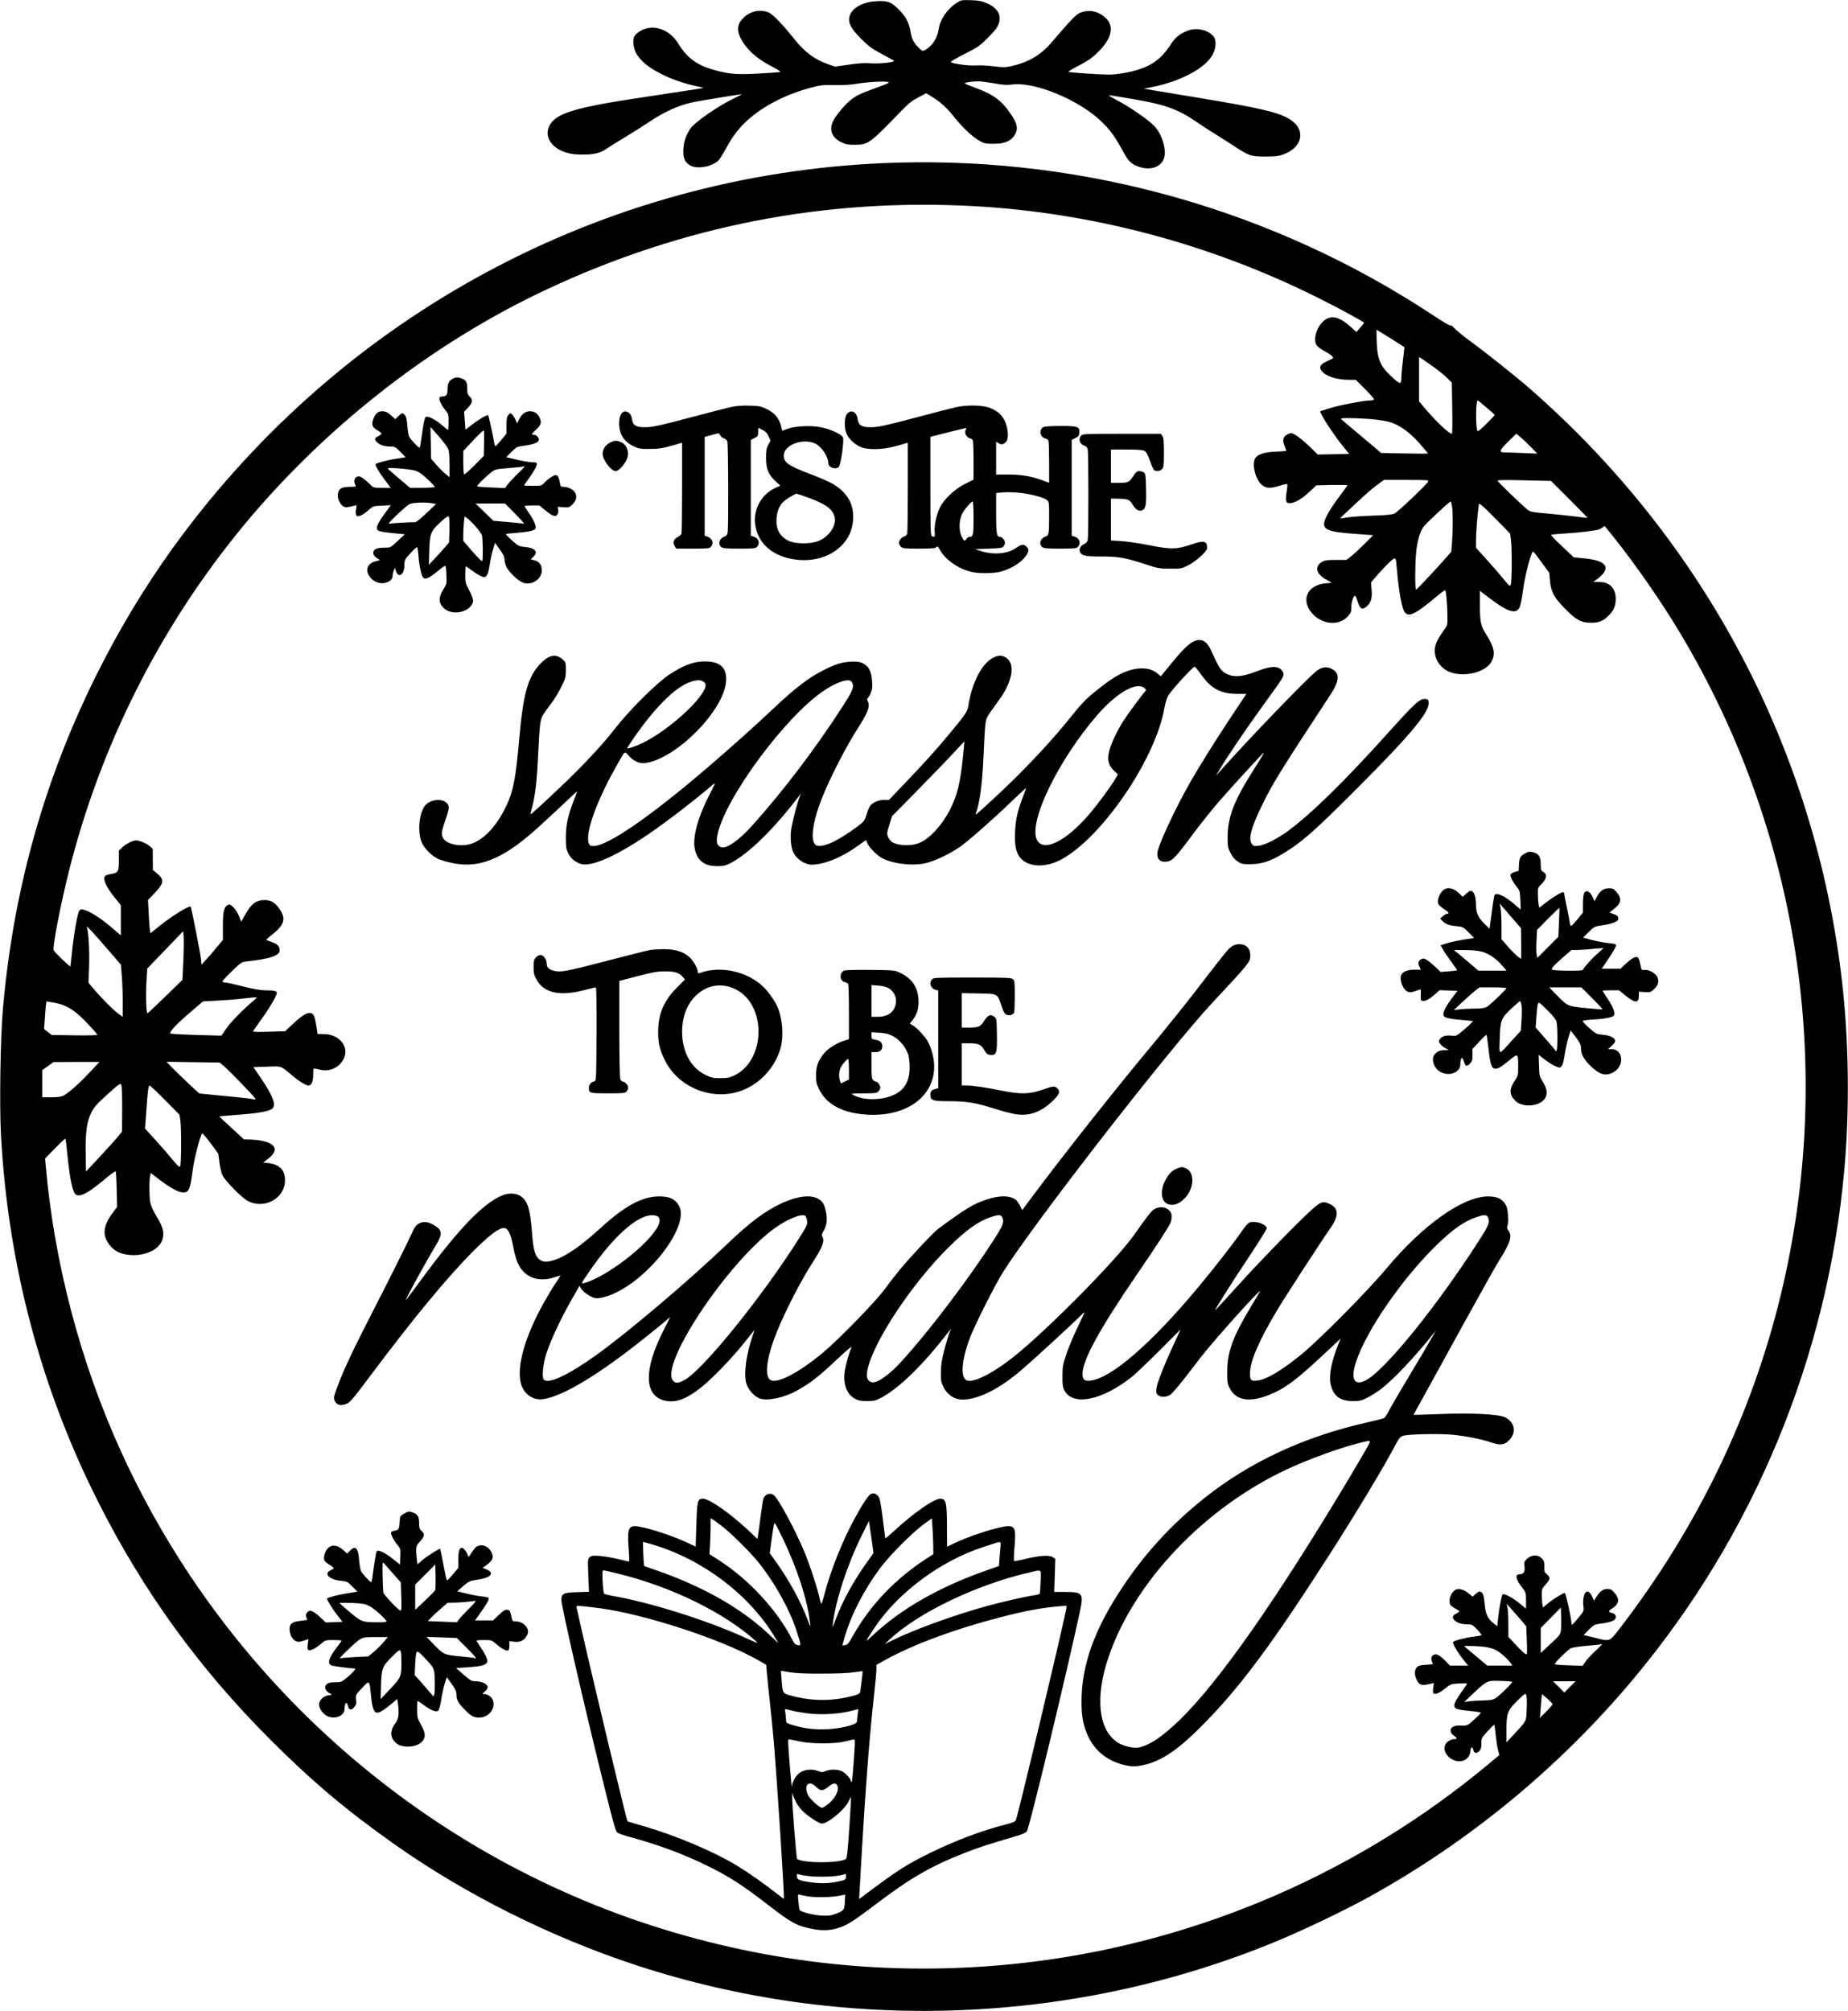 <?xml version="1.0" encoding="UTF-8" standalone="yes"?>
<svg version="1.0" xmlns="http://www.w3.org/2000/svg" width="498.163mm" height="542.013mm" viewBox="0 0 1883 2049" preserveAspectRatio="xMidYMid meet">
  <g transform="translate(0,2049) scale(0.1,-0.1)" fill="#000000" stroke="none">
    <path d="M9750 20462 c-96 -61 -172 -171 -185 -267 -14 -95 -66 -175 -140
-215 -24 -13 -28 -11 -61 21 -53 51 -74 91 -85 161 -15 95 -50 162 -123 233
-78 77 -111 89 -225 83 -145 -7 -260 -75 -277 -163 -12 -63 19 -119 120 -220
79 -79 107 -100 213 -156 67 -35 123 -67 123 -70 0 -15 -155 -30 -238 -24 -64
5 -123 1 -225 -14 l-138 -20 -72 25 c-142 51 -237 122 -346 259 -113 142 -214
247 -255 266 -79 36 -178 20 -246 -39 -75 -64 -89 -130 -45 -218 57 -114 162
-210 315 -289 61 -31 99 -56 90 -58 -8 -3 -105 -10 -215 -16 -217 -13 -295 -7
-440 31 -190 50 -291 123 -385 275 -90 148 -262 204 -388 126 -60 -37 -74 -64
-68 -129 10 -120 101 -216 294 -313 97 -49 224 -92 339 -117 46 -10 82 -18 80
-20 -2 -2 -180 -29 -712 -110 -502 -76 -715 -132 -807 -212 -128 -113 -71
-276 117 -335 53 -17 95 -22 175 -22 117 0 182 17 247 64 21 15 101 65 178
111 77 46 187 116 245 155 156 104 290 166 435 200 53 13 494 85 513 85 4 0
-29 -18 -73 -39 -161 -76 -403 -243 -448 -308 -47 -68 -69 -131 -74 -212 -5
-89 13 -133 68 -166 69 -41 219 -16 287 48 12 11 43 59 69 107 68 124 115 191
191 268 157 159 400 291 670 365 108 29 128 32 252 30 82 -2 168 3 220 12 109
19 289 30 326 20 25 -6 11 -13 -116 -59 -168 -61 -209 -80 -272 -133 -54 -45
-140 -149 -168 -204 -45 -88 -15 -170 80 -217 47 -23 68 -27 140 -27 136 0
153 12 470 341 76 79 111 107 176 141 l81 43 57 -35 c88 -53 149 -108 230
-209 90 -112 186 -202 258 -242 48 -26 62 -29 143 -29 108 0 171 25 210 83 41
61 35 114 -24 203 -97 148 -185 216 -362 280 -66 24 -119 46 -119 50 0 10 95
22 150 20 25 -1 95 -11 156 -21 87 -16 125 -18 175 -11 225 31 672 -151 902
-368 91 -86 142 -153 212 -281 66 -120 85 -144 137 -171 138 -71 282 -29 304
88 17 92 -33 238 -108 313 -63 64 -249 192 -370 255 -57 30 -96 55 -88 55 8 0
120 -18 248 -40 324 -55 461 -105 647 -234 44 -31 122 -82 173 -113 52 -32
141 -89 199 -126 163 -107 176 -111 323 -112 97 0 137 4 180 19 202 70 242
251 78 357 -117 75 -291 116 -968 228 l-525 87 89 18 c286 57 537 191 611 327
39 73 42 155 6 193 -64 69 -182 89 -275 47 -76 -33 -114 -67 -164 -145 -83
-127 -177 -199 -322 -245 -95 -30 -222 -51 -304 -51 -84 0 -385 20 -406 27 -9
2 27 26 86 56 117 60 159 91 231 165 134 141 148 264 39 347 -72 54 -147 67
-230 39 -48 -17 -83 -52 -308 -314 -106 -123 -238 -199 -409 -235 -57 -12 -82
-12 -172 -1 -59 8 -140 12 -184 9 -75 -5 -236 17 -255 35 -4 4 59 41 140 82
135 68 154 81 238 165 65 64 96 103 108 137 35 91 -4 163 -116 214 -53 23 -79
29 -163 32 -96 3 -102 2 -145 -26z"/>
    <path d="M9150 18833 c-2875 -78 -5540 -1461 -7281 -3778 -602 -800 -1094
-1747 -1407 -2705 -226 -693 -364 -1370 -433 -2132 -26 -291 -37 -988 -20
-1298 73 -1320 406 -2576 992 -3735 458 -908 1024 -1690 1749 -2416 427 -428
779 -724 1270 -1071 727 -513 1594 -946 2465 -1232 2118 -694 4456 -608 6515
242 281 116 688 311 942 450 1026 566 1946 1323 2699 2222 1231 1469 1983
3285 2153 5195 55 614 46 1318 -25 1925 -271 2336 -1392 4465 -3174 6025 -139
122 -473 388 -616 491 -65 47 -135 105 -156 127 -20 23 -38 36 -40 30 -3 -7
-88 43 -191 112 -1608 1059 -3513 1601 -5442 1548z m770 -443 c1208 -66 2408
-385 3502 -930 218 -108 478 -250 478 -259 -1 -3 -18 -26 -40 -50 l-38 -44
-58 52 c-126 116 -222 128 -298 39 -62 -72 -84 -182 -47 -230 11 -13 46 -39
78 -56 33 -17 67 -40 77 -51 18 -19 17 -20 -47 -49 -76 -35 -90 -59 -60 -101
42 -55 152 -91 282 -91 l66 0 92 -92 c51 -51 93 -98 93 -105 0 -8 -13 -13 -34
-13 -66 0 -322 -49 -419 -80 l-97 -31 24 -48 c35 -67 133 -212 209 -306 l65
-80 -160 -3 -160 -3 -87 84 c-48 46 -109 96 -135 112 -47 27 -49 27 -82 12
-59 -28 -62 -68 -16 -168 2 -4 -46 -9 -105 -11 -120 -4 -191 -27 -214 -70 -34
-61 4 -213 67 -267 43 -38 88 -40 186 -9 37 12 71 19 74 15 4 -4 1 -40 -6 -80
-16 -97 -6 -122 48 -112 53 9 113 47 189 118 l66 62 158 4 c88 1 159 0 159 -3
0 -3 -41 -61 -92 -128 -99 -133 -151 -231 -146 -274 7 -60 81 -79 392 -99
l108 -8 -88 -89 c-49 -49 -111 -106 -137 -126 l-48 -37 -107 0 c-90 0 -113 -3
-142 -21 -78 -45 -59 -123 43 -179 l58 -32 -62 -6 c-198 -18 -262 -184 -124
-322 103 -102 264 -109 349 -15 32 36 36 46 36 96 0 51 21 114 38 114 4 0 17
-28 27 -62 24 -76 49 -87 96 -42 41 39 53 84 45 168 l-6 71 78 91 c44 49 99
107 123 127 52 45 53 44 63 -83 20 -233 52 -408 83 -442 42 -47 114 -10 316
160 48 41 91 72 94 68 9 -9 22 -159 22 -264 1 -93 1 -93 -38 -145 -21 -29 -51
-76 -66 -106 -51 -103 -23 -214 73 -288 126 -96 403 -55 477 71 46 78 33 151
-50 280 -56 88 -65 128 -65 297 l0 149 103 -78 c176 -134 261 -162 298 -97 11
18 26 90 38 178 18 130 56 291 90 380 11 29 11 28 95 -86 l83 -114 7 -79 c10
-113 38 -166 145 -277 119 -123 171 -152 271 -152 83 0 122 15 178 69 52 48
76 102 76 171 1 111 -60 175 -168 175 l-61 1 30 21 c161 117 117 196 -122 219
l-106 10 -118 111 c-65 61 -117 114 -114 118 2 4 64 10 137 14 133 7 316 29
353 42 11 4 28 14 38 22 9 8 19 13 20 11 2 -2 40 -49 84 -104 224 -279 493
-667 681 -981 1214 -2027 1583 -4435 1032 -6731 -296 -1232 -852 -2385 -1649
-3420 -99 -129 -98 -128 -232 -94 -41 10 -87 22 -103 25 l-29 7 53 54 c47 47
59 54 104 60 87 10 144 26 160 44 22 25 10 59 -25 66 -43 10 -43 20 2 49 70
47 75 95 18 161 -25 28 -38 35 -68 35 -46 0 -75 -20 -111 -76 l-27 -43 -18 40
c-23 49 -47 65 -68 44 -20 -20 -30 -85 -22 -143 6 -47 5 -48 -57 -122 -62 -73
-63 -74 -65 -45 -6 71 -58 305 -68 305 -18 0 -126 -68 -176 -110 l-47 -39 -6
37 c-3 20 -6 63 -6 96 0 55 3 62 40 102 47 51 50 75 13 104 -25 20 -28 27 -26
76 2 43 -2 58 -20 79 -44 51 -115 48 -166 -6 -19 -20 -21 -31 -16 -70 7 -53
-10 -79 -51 -79 -49 0 -39 -51 27 -136 38 -50 39 -53 39 -133 l0 -82 -62 52
c-71 59 -163 108 -177 94 -11 -11 -37 -154 -47 -257 l-7 -67 -32 25 c-63 48
-87 96 -95 188 -10 103 -16 123 -40 136 -16 8 -26 5 -52 -19 l-32 -29 -43 35
c-53 44 -113 55 -144 27 -30 -27 -49 -68 -49 -107 0 -36 15 -54 68 -81 17 -9
32 -20 32 -24 0 -5 -15 -15 -32 -23 -80 -34 -4 -109 110 -109 51 0 55 -2 103
-51 27 -28 47 -54 44 -58 -2 -5 -33 -11 -68 -15 -75 -7 -205 -40 -219 -54 -12
-12 44 -109 109 -189 l43 -53 -93 0 -93 0 -44 46 c-57 58 -94 78 -119 65 -25
-14 -32 -36 -21 -67 6 -14 10 -27 10 -29 0 -1 -32 -5 -70 -7 -55 -3 -75 -8
-92 -25 -26 -26 -27 -77 -2 -129 26 -55 52 -62 147 -38 l28 7 -7 -50 c-4 -32
-2 -53 4 -57 20 -12 65 7 120 52 53 43 57 45 138 50 46 2 84 2 84 -1 0 -3 -25
-41 -56 -84 -79 -110 -92 -152 -54 -173 11 -6 72 -16 135 -22 63 -6 115 -14
115 -18 0 -3 -19 -24 -42 -46 -96 -89 -93 -87 -159 -85 -42 1 -68 -3 -86 -14
-34 -23 -28 -63 14 -91 36 -24 33 -34 -8 -34 -15 0 -41 -12 -58 -26 -67 -56
-21 -165 82 -194 74 -21 143 23 149 94 4 48 23 58 31 16 8 -36 35 -40 63 -9
14 15 19 36 19 76 0 55 2 57 64 125 35 38 65 67 68 64 2 -2 9 -50 14 -106 6
-56 16 -124 24 -152 l13 -50 -117 -97 c-1314 -1093 -2917 -1790 -4613 -2006
-1241 -157 -2481 -58 -3681 296 -2493 733 -4561 2534 -5639 4909 -411 904
-677 1917 -763 2901 l-7 75 101 104 c56 57 103 101 106 98 3 -2 12 -74 20
-159 26 -257 54 -390 88 -411 43 -27 129 19 292 156 58 49 109 86 112 82 4 -4
9 -87 11 -185 l4 -178 -36 -48 c-97 -127 -116 -221 -61 -310 44 -71 99 -110
180 -125 178 -34 357 43 383 164 14 67 0 117 -63 221 -35 58 -58 109 -65 144
-11 58 -12 229 -1 273 l6 27 95 -73 c154 -116 244 -151 283 -108 20 22 33 77
52 226 14 106 75 339 94 358 3 4 42 -41 86 -100 l78 -107 12 -90 c7 -50 20
-108 31 -130 26 -55 193 -226 254 -259 170 -93 383 23 383 208 0 111 -61 168
-191 178 l-32 3 46 35 c117 89 91 159 -71 189 -32 6 -84 11 -114 11 l-56 1
-127 117 c-70 64 -126 117 -125 118 1 1 76 7 166 14 250 18 360 39 383 74 28
41 -12 136 -125 302 l-76 111 137 5 c155 6 137 13 269 -99 64 -53 130 -93 157
-93 28 0 46 42 46 106 0 33 2 63 5 66 3 3 29 -1 58 -9 102 -27 201 17 248 109
61 120 -43 251 -201 252 l-65 1 -13 85 c-7 47 -19 95 -28 107 -30 47 -96 20
-209 -88 l-80 -76 -167 -5 c-121 -4 -166 -2 -161 6 4 6 44 63 89 126 81 112
154 238 154 265 0 18 -33 25 -116 25 -50 0 -120 12 -230 40 -87 22 -169 40
-181 40 -12 0 -24 4 -27 9 -3 5 39 52 94 104 97 94 100 96 157 102 217 23 326
57 331 106 4 43 -19 71 -76 89 -29 10 -55 20 -58 23 -3 3 11 18 32 34 155 118
175 179 94 292 -42 57 -84 81 -143 81 -87 0 -139 -39 -199 -148 l-41 -73 -23
58 c-13 32 -39 72 -59 91 -30 28 -38 31 -56 21 -38 -20 -49 -68 -49 -216 l0
-139 -58 -70 c-32 -39 -80 -96 -109 -127 l-51 -56 -6 62 c-5 50 -88 474 -102
525 -3 9 -14 7 -46 -9 -73 -36 -209 -128 -289 -195 l-77 -63 -6 30 c-3 17 -9
93 -12 170 l-7 140 55 57 c108 111 115 147 41 209 l-47 40 0 107 -1 108 -32
28 c-17 16 -56 36 -86 46 -52 16 -56 16 -102 -2 -27 -10 -66 -34 -87 -54 l-38
-37 0 -101 c0 -115 -6 -124 -85 -138 -22 -3 -46 -11 -52 -17 -33 -25 5 -113
97 -225 l60 -74 0 -154 0 -154 -83 71 c-101 88 -211 162 -274 183 -44 15 -48
15 -65 -1 -19 -20 -58 -242 -79 -453 -6 -63 -12 -116 -13 -117 -5 -6 -166 150
-171 166 -12 39 74 480 160 821 316 1247 895 2409 1698 3410 852 1060 1978
1948 3183 2509 1379 643 2824 923 4334 841z m4248 -1346 c75 -47 139 -88 141
-90 2 -2 -4 -61 -13 -132 -9 -71 -16 -149 -16 -173 0 -74 -10 -77 -72 -22
-143 125 -174 194 -180 391 -2 61 -2 112 0 112 1 0 64 -39 140 -86z m442 -294
c52 -38 115 -89 139 -114 l45 -46 4 -260 c3 -143 1 -260 -3 -260 -29 0 -147
111 -269 252 l-66 78 0 226 0 226 28 -17 c15 -10 70 -48 122 -85z m536 -411
c46 -38 84 -73 84 -77 0 -4 -38 -45 -84 -90 -56 -57 -86 -80 -91 -72 -19 31
-18 310 2 310 3 0 43 -32 89 -71z m-1173 -119 c70 -6 156 -20 191 -31 99 -30
204 -106 302 -218 46 -53 84 -98 84 -101 0 -3 -107 -3 -239 0 l-239 5 -58 51
c-33 28 -120 101 -194 163 -74 62 -142 119 -150 127 -12 12 -1 14 81 14 53 0
153 -5 222 -10z m1622 -280 l70 -72 -139 6 c-77 3 -161 6 -188 6 -68 0 -63 18
32 112 l81 79 37 -30 c20 -16 69 -62 107 -101z m-1044 -358 c-18 -34 -307
-308 -341 -324 -26 -12 -82 -17 -225 -22 -104 -3 -223 -12 -263 -19 -69 -13
-72 -12 -55 4 226 214 291 272 356 321 l79 58 229 0 c218 0 229 -1 220 -18z
m1441 -179 c103 -103 186 -188 185 -189 -1 -2 -47 3 -102 11 -55 7 -185 21
-290 31 -174 15 -192 19 -220 41 -70 58 -305 286 -305 295 0 8 81 9 273 4
l272 -6 187 -187z m-1195 -80 c9 -66 8 -249 -2 -371 l-7 -84 -58 -66 c-83 -96
-290 -316 -300 -320 -12 -4 -12 249 0 378 11 111 34 197 71 257 20 32 266 262
281 263 4 0 10 -26 15 -57z m460 -136 l131 -134 9 -69 c11 -91 9 -423 -3 -451
-8 -20 -14 -16 -75 60 -37 45 -115 135 -173 199 l-106 117 0 73 c0 70 13 247
25 336 l6 42 27 -19 c15 -10 86 -79 159 -154z m-14144 -4389 l118 -137 9 -113
c5 -62 10 -182 10 -266 l0 -153 -42 30 c-46 31 -183 169 -260 262 l-47 55 6
175 c5 159 -6 349 -24 396 -8 21 82 -77 230 -249z m754 -94 l-9 -198 -177
-172 c-97 -94 -178 -170 -180 -169 -12 12 -18 174 -11 303 l9 153 183 190 183
191 5 -51 c3 -28 2 -139 -3 -247z m708 -416 c-104 -88 -228 -215 -273 -282
l-47 -68 -255 7 c-140 4 -259 11 -264 15 -15 14 54 89 195 210 l136 117 149 8
c82 4 194 13 249 20 55 6 114 13 130 13 30 2 30 2 -20 -40z m-1947 -34 c85
-29 159 -82 261 -191 56 -58 101 -110 101 -116 0 -5 -89 -8 -232 -6 l-233 4
-38 30 -39 30 7 95 c3 52 8 116 11 141 l6 46 54 -9 c30 -4 76 -15 102 -24z
m286 -689 c-101 -109 -212 -208 -267 -237 -23 -13 -57 -17 -124 -18 l-93 0 0
138 0 139 58 41 57 41 233 1 234 0 -98 -105z m1373 57 c27 -24 113 -109 191
-191 136 -143 140 -148 104 -141 -20 5 -113 16 -207 25 -93 9 -210 20 -258 25
l-88 9 -97 90 c-53 49 -128 122 -167 161 l-70 72 271 -4 271 -4 50 -42z
m-1043 -435 l-2 -227 -47 -58 c-26 -31 -109 -123 -184 -203 l-136 -146 -3 185
c-3 224 12 327 60 421 27 54 56 85 163 182 121 109 131 115 140 95 6 -12 9
-115 9 -249z m437 94 l147 -149 9 -59 c11 -82 10 -444 -2 -465 -8 -14 -21 -3
-81 70 -39 48 -117 138 -174 200 l-103 113 12 167 c15 218 22 272 34 272 6 0
77 -67 158 -149z m13814 -5293 l57 -68 6 -146 c5 -145 5 -146 -15 -135 -12 6
-55 47 -97 92 l-76 82 0 131 c0 72 -4 148 -9 168 l-9 38 43 -48 c23 -26 68
-77 100 -114z m410 -114 c-5 -37 -17 -52 -105 -133 l-100 -93 0 128 0 127 103
104 102 104 3 -98 c2 -54 0 -117 -3 -139z m357 -200 c-40 -36 -86 -86 -104
-111 l-31 -45 -138 4 c-76 2 -142 8 -146 12 -8 8 119 134 162 162 11 7 80 18
160 25 77 6 142 13 144 15 2 2 9 4 15 4 6 0 -22 -30 -62 -66z m-1129 36 c37
-6 86 -19 108 -31 45 -23 119 -87 150 -131 l20 -28 -128 0 -129 0 -114 96
c-63 53 -117 98 -119 100 -9 8 146 3 212 -6z m276 -356 c7 -7 -117 -130 -162
-161 -33 -23 -48 -26 -144 -29 -58 -1 -123 -6 -145 -9 l-38 -7 82 79 c113 107
146 131 193 136 44 5 207 -2 214 -9z m588 -51 l-57 -58 -57 58 -58 57 115 0
115 0 -58 -57z m-440 -225 c-6 -134 4 -114 -133 -262 l-74 -79 0 120 c0 177
12 209 113 306 78 76 81 78 90 55 5 -12 7 -76 4 -140z m263 48 c0 -6 -29 -40
-64 -75 l-65 -64 5 59 c3 32 7 87 10 122 l6 62 54 -46 c30 -26 54 -52 54 -58z"/>
    <path d="M4630 16639 c-53 -21 -70 -48 -70 -110 0 -62 -13 -79 -59 -79 -10 0
-21 -6 -24 -12 -7 -20 20 -77 58 -124 34 -41 35 -46 35 -123 0 -45 -3 -81 -6
-81 -3 0 -29 20 -57 45 -68 60 -152 102 -171 86 -8 -7 -21 -59 -30 -129 -26
-179 -26 -182 -34 -182 -12 0 -88 82 -103 110 -7 14 -16 64 -19 112 -5 64 -11
93 -25 108 -24 27 -31 25 -67 -11 l-31 -30 -31 29 c-40 38 -68 52 -103 52 -41
0 -69 -24 -88 -75 -23 -60 -14 -88 37 -117 23 -13 43 -28 45 -34 2 -5 -12 -18
-32 -27 -41 -20 -44 -35 -12 -65 29 -27 77 -42 137 -42 42 0 50 -4 99 -54 l54
-55 -34 -5 c-19 -3 -63 -11 -99 -16 -58 -10 -152 -35 -172 -47 -12 -7 25 -72
91 -161 l61 -82 -88 0 c-88 0 -88 0 -122 35 -19 19 -51 47 -72 62 -33 22 -42
24 -63 15 -27 -13 -33 -48 -15 -83 10 -18 7 -19 -52 -19 -35 0 -74 -6 -88 -13
-50 -25 -52 -110 -3 -168 28 -32 44 -34 127 -13 l29 7 -6 -41 c-8 -47 -1 -72
20 -72 23 0 71 28 114 68 39 35 44 36 131 40 l90 5 -54 -74 c-90 -121 -107
-168 -69 -188 11 -6 74 -16 142 -23 l123 -12 -73 -68 c-73 -68 -73 -68 -131
-68 -71 0 -106 -12 -115 -39 -8 -26 4 -47 39 -70 l27 -18 -45 -12 c-80 -20
-108 -86 -63 -151 44 -67 128 -91 195 -56 30 16 42 34 42 66 0 10 5 31 11 47
l11 28 13 -35 c26 -76 84 -35 85 60 0 53 2 58 61 123 33 37 64 65 69 62 4 -2
11 -45 14 -94 9 -108 29 -198 49 -218 21 -21 68 1 151 72 37 31 71 54 74 50 4
-4 9 -47 10 -95 4 -87 3 -90 -32 -147 -46 -74 -49 -126 -9 -174 34 -40 79 -59
140 -59 90 1 173 59 173 122 0 16 -18 63 -40 104 -38 71 -40 81 -40 160 0 46
2 84 5 84 3 0 29 -17 58 -39 59 -44 109 -71 131 -71 25 0 43 40 55 125 6 44
21 113 33 153 l21 72 48 -67 c36 -50 49 -77 49 -103 0 -19 9 -53 19 -75 24
-51 115 -139 165 -160 87 -37 196 31 196 123 0 55 -25 90 -72 102 l-41 12 26
24 c55 51 20 92 -85 101 -60 6 -67 9 -131 66 -37 33 -65 62 -62 65 2 3 52 9
111 13 121 10 183 24 190 44 9 23 -13 77 -59 146 -24 35 -46 70 -51 77 -5 9
11 12 71 12 l78 0 60 -49 c74 -61 108 -72 125 -41 7 12 10 35 7 49 l-6 27 59
-4 c57 -4 61 -3 95 31 40 40 47 86 19 126 -20 27 -72 51 -113 51 -27 0 -31 4
-36 38 -9 57 -23 82 -43 82 -21 0 -85 -44 -121 -84 -23 -24 -30 -26 -113 -26
-48 0 -88 2 -88 5 0 3 21 33 46 67 51 70 84 129 84 153 0 11 -11 15 -47 15
-26 0 -96 12 -156 26 l-109 26 53 54 c52 51 56 53 132 63 98 14 147 33 147 60
0 25 -26 51 -51 51 -28 0 -24 10 26 56 49 45 56 73 30 124 -21 40 -53 60 -96
60 -45 0 -83 -28 -110 -82 l-21 -41 -17 39 c-10 21 -26 46 -36 54 -15 13 -19
12 -36 -9 -15 -19 -19 -40 -19 -107 l0 -83 -50 -60 c-27 -33 -54 -62 -59 -66
-6 -3 -13 11 -16 32 -12 75 -56 277 -61 282 -9 9 -95 -41 -165 -96 l-67 -51
-7 92 -7 91 41 43 c47 50 51 79 16 112 -21 19 -25 33 -25 77 0 79 -12 95 -85
116 -11 3 -31 1 -45 -4z m-155 -600 c58 -68 91 -114 96 -138 5 -20 9 -89 9
-154 l0 -119 -38 31 c-22 16 -64 59 -94 93 l-56 64 -3 162 c-2 89 -4 162 -3
162 0 0 40 -46 89 -101z m457 -67 l-3 -127 -96 -97 c-53 -53 -100 -95 -105
-92 -4 3 -8 58 -8 122 l0 117 101 108 c56 59 104 105 108 102 3 -4 4 -63 3
-133z m347 -304 c-42 -40 -89 -91 -105 -112 l-29 -39 -138 6 c-76 3 -142 8
-145 12 -7 7 88 101 150 148 32 25 48 28 174 38 76 6 141 13 143 15 2 2 9 4
15 4 6 0 -23 -33 -65 -72z m-1045 26 c34 -12 72 -38 122 -87 41 -38 74 -73 74
-78 0 -5 -57 -9 -126 -9 l-127 0 -113 96 c-63 53 -114 98 -114 101 0 13 237
-7 284 -23z m170 -332 l39 -7 -97 -92 c-53 -51 -104 -93 -114 -93 -56 0 -232
-10 -257 -15 -26 -5 -18 6 68 89 54 52 112 101 130 110 34 16 158 21 231 8z
m846 -108 c58 -59 98 -104 89 -101 -8 3 -82 11 -164 18 l-149 13 -90 88 -91
87 150 1 150 0 105 -106z m-671 -168 l-4 -123 -37 -44 c-21 -24 -67 -75 -103
-114 l-66 -70 4 140 c5 179 15 203 115 295 63 57 78 67 85 54 5 -9 7 -71 6
-138z m268 38 c32 -35 61 -76 64 -91 8 -36 11 -237 3 -256 -4 -11 -34 18 -100
93 l-94 109 0 64 c0 35 3 92 6 125 l7 61 28 -20 c16 -11 55 -49 86 -85z"/>
    <path d="M7440 16341 c-47 -11 -240 -60 -430 -111 -291 -77 -358 -91 -427 -93
-104 -1 -135 17 -144 83 -4 28 -14 50 -29 62 -54 44 -102 -5 -102 -104 0 -112
49 -189 151 -237 50 -23 68 -26 161 -25 86 0 126 6 218 31 l112 32 0 -452 c0
-249 -3 -461 -6 -473 -3 -12 -20 -27 -37 -35 -42 -19 -56 -58 -33 -93 l16 -26
169 0 c150 0 170 2 184 18 34 38 14 90 -40 106 l-23 7 0 504 0 504 43 11 c23
6 56 15 73 20 28 7 33 5 43 -16 5 -13 22 -26 36 -30 15 -4 30 -17 36 -31 10
-27 13 -882 3 -931 -4 -20 -14 -34 -28 -38 -54 -16 -75 -74 -38 -107 16 -14
44 -17 184 -17 147 0 167 2 181 18 34 37 19 86 -29 102 l-34 12 0 488 0 488
38 19 c34 17 37 21 37 61 0 23 1 42 3 42 1 0 21 -9 43 -21 30 -15 46 -32 60
-64 l20 -44 -23 -43 c-19 -36 -23 -59 -23 -133 0 -111 23 -169 96 -237 l50
-47 -46 -20 c-138 -61 -225 -206 -212 -355 16 -194 157 -332 379 -372 307 -56
581 107 617 366 18 133 -16 239 -104 325 -64 63 -135 101 -332 176 -225 86
-268 117 -267 190 3 106 193 178 320 120 65 -30 134 -133 134 -201 0 -43 75
-69 106 -38 22 22 57 270 43 302 -15 31 -123 82 -221 102 -98 21 -261 14 -340
-14 l-58 -21 -6 27 c-20 94 -65 151 -149 193 -62 30 -76 33 -179 36 -81 2
-134 -2 -196 -16z m797 -922 c184 -67 253 -120 269 -206 16 -87 -68 -201 -177
-239 -81 -28 -228 -26 -292 5 -92 45 -132 118 -125 226 5 76 29 134 72 175 27
25 113 77 131 79 6 1 60 -17 122 -40z"/>
    <path d="M9740 16341 c-47 -11 -240 -60 -430 -111 -291 -77 -358 -91 -427 -93
-103 -1 -135 17 -144 81 -10 79 -70 106 -111 51 -25 -34 -27 -138 -4 -194 23
-55 79 -109 140 -137 80 -35 225 -32 374 9 l112 32 0 -452 c0 -249 -3 -462 -6
-475 -4 -12 -17 -25 -30 -28 -28 -7 -54 -40 -54 -66 0 -10 9 -27 20 -38 18
-18 33 -20 184 -20 135 0 166 3 176 15 11 13 17 9 40 -32 58 -102 194 -194
328 -222 75 -16 217 -14 285 4 108 28 209 90 259 159 33 46 35 69 8 96 -28 28
-53 25 -102 -10 -87 -64 -236 -77 -368 -33 l-55 18 138 5 c122 4 140 7 153 24
8 11 14 27 14 36 0 25 -29 60 -50 60 -35 0 -40 32 -40 243 l0 204 73 6 c141
12 375 -29 445 -78 21 -16 22 -22 22 -168 0 -173 -4 -194 -34 -203 -54 -16
-75 -74 -38 -107 16 -14 44 -17 184 -17 147 0 167 2 181 18 34 37 19 86 -29
102 l-34 12 0 488 0 488 38 19 c31 15 37 24 40 55 5 60 -16 68 -190 68 -80 0
-158 -4 -172 -10 -52 -19 -43 -105 13 -116 19 -4 31 -14 35 -28 3 -11 6 -112
6 -223 l0 -202 -62 23 c-114 43 -214 60 -350 61 l-128 0 0 168 0 167 25 -16
c30 -19 60 -11 82 22 24 38 12 149 -24 215 -31 58 -66 88 -139 120 -70 32
-236 36 -354 10z m98 -236 c-13 -29 8 -69 44 -81 13 -3 26 -12 30 -18 4 -6 8
-99 8 -207 l0 -196 -86 -43 c-107 -53 -215 -155 -258 -243 -35 -75 -59 -188
-52 -249 5 -48 1 -53 -28 -42 -14 5 -16 60 -16 510 l0 503 38 10 c102 27 303
76 324 80 4 0 3 -10 -4 -24z m82 -893 c0 -174 -4 -192 -42 -192 -10 0 -23 -9
-30 -20 -18 -28 -25 -25 -49 22 -29 57 -28 159 1 225 19 45 94 133 112 133 4
0 8 -76 8 -168z"/>
    <path d="M11017 16052 c-34 -37 -14 -90 39 -106 14 -4 24 -18 28 -38 8 -40 8
-876 0 -917 -5 -24 -15 -35 -40 -46 -36 -15 -54 -56 -37 -84 21 -34 56 -41
211 -41 178 0 244 -11 446 -77 133 -44 148 -46 256 -47 111 -1 118 0 183 32
83 41 197 144 197 177 0 75 -31 82 -159 38 -153 -52 -208 -53 -431 -8 -102 20
-231 39 -287 42 l-103 6 0 213 0 214 68 -1 c106 -2 122 -8 152 -59 30 -51 63
-72 94 -61 40 15 47 46 44 214 -3 144 -5 160 -22 173 -11 8 -33 14 -48 14 -23
0 -34 -10 -63 -54 -39 -61 -50 -66 -152 -66 l-73 0 0 170 0 170 158 0 c106 0
165 -4 182 -13 19 -9 33 -35 57 -101 17 -49 37 -93 45 -97 23 -15 57 -10 78
11 18 18 20 33 20 168 0 117 -3 152 -16 170 l-15 22 -398 0 c-373 0 -399 -1
-414 -18z"/>
    <path d="M6213 15979 c-44 -22 -73 -67 -73 -113 0 -62 87 -176 133 -176 28 0
84 58 111 115 34 71 7 153 -59 181 -46 19 -62 18 -112 -7z"/>
    <path d="M12165 13956 c-50 -22 -122 -93 -232 -229 l-105 -128 -22 19 c-46 42
-98 62 -167 62 -120 0 -241 -51 -385 -162 -187 -144 -209 -166 -360 -354 -186
-231 -454 -516 -710 -756 -104 -97 -202 -187 -218 -199 -27 -22 -29 -22 -22
-4 38 98 63 282 76 550 20 419 17 398 64 468 23 34 64 91 90 127 149 201 177
388 67 445 -39 20 -67 19 -116 -4 -117 -53 -223 -256 -260 -501 -8 -51 -33
-87 -188 -273 -142 -171 -254 -295 -449 -499 l-170 -178 -49 0 c-56 0 -119
-27 -144 -62 -9 -13 -25 -53 -36 -89 -19 -61 -24 -69 -87 -116 -192 -145 -343
-217 -416 -199 -74 19 -56 213 44 471 81 208 252 542 380 740 99 155 118 212
90 265 -7 13 -7 21 1 25 6 4 20 28 31 54 16 38 19 59 14 119 -7 88 -23 130
-65 165 -39 32 -82 41 -169 34 -82 -6 -140 -25 -257 -83 -154 -77 -291 -182
-520 -398 -185 -175 -415 -381 -660 -591 -591 -507 -1023 -804 -1168 -805 -32
0 -39 4 -48 28 -38 97 70 407 262 752 112 202 100 190 144 141 53 -58 112 -84
172 -75 315 45 797 533 821 830 11 139 -58 205 -216 205 -114 1 -226 -42 -374
-142 -125 -85 -410 -370 -543 -544 -122 -158 -325 -376 -551 -590 -197 -187
-306 -286 -310 -282 -1 1 6 33 17 71 30 111 48 256 59 486 20 396 22 410 63
472 20 29 56 80 82 113 25 33 67 103 93 155 44 89 47 100 47 173 0 76 -1 80
-32 108 -68 60 -138 48 -223 -39 -131 -135 -179 -304 -220 -772 -35 -397 -60
-528 -129 -676 -109 -231 -260 -381 -407 -402 -106 -16 -217 18 -242 73 -18
39 -15 60 27 184 32 94 37 119 29 143 -30 84 -197 73 -250 -17 -55 -95 -63
-278 -16 -370 29 -57 97 -124 155 -153 21 -11 82 -30 136 -42 276 -64 518 30
857 330 63 56 186 170 273 252 86 82 157 147 157 145 0 -3 -15 -45 -34 -93
-61 -158 -80 -246 -81 -374 0 -100 3 -121 23 -162 25 -51 67 -88 125 -109 113
-40 400 92 773 357 150 106 379 283 506 390 47 41 89 74 92 74 3 0 -21 -51
-53 -112 -117 -224 -175 -433 -153 -551 23 -125 97 -182 232 -182 64 1 84 5
135 32 183 95 440 346 693 678 l23 30 -15 -38 c-27 -67 -76 -262 -86 -339 -10
-82 1 -181 25 -227 34 -67 118 -121 187 -121 125 1 306 74 466 190 46 33 85
60 87 60 1 0 6 -11 9 -24 8 -34 91 -122 143 -153 106 -62 310 -89 449 -59 95
21 250 94 357 169 88 62 323 268 529 466 76 72 139 131 142 131 2 0 -9 -33
-25 -73 -60 -155 -81 -246 -86 -373 -6 -137 9 -211 53 -264 81 -96 254 -104
414 -19 414 220 962 1020 1054 1541 13 70 26 109 46 140 44 66 250 290 263
285 7 -2 38 -40 69 -84 100 -141 200 -193 369 -193 l89 0 -138 -207 c-158
-237 -337 -522 -437 -698 -127 -221 -291 -566 -325 -682 -22 -73 5 -123 66
-123 75 0 97 22 296 290 80 107 201 258 269 335 155 177 439 485 445 485 6 0
-13 -33 -108 -182 -198 -314 -260 -477 -259 -687 0 -83 3 -100 28 -150 19 -38
42 -66 71 -86 41 -28 50 -30 130 -30 139 1 239 40 423 164 143 96 289 229 674
615 539 540 732 772 723 869 -2 26 -8 33 -30 35 -58 7 -101 -31 -375 -335
-449 -500 -800 -843 -1031 -1011 -114 -82 -237 -144 -300 -150 -43 -4 -51 -1
-66 19 -37 53 -11 156 98 383 110 229 186 351 702 1137 95 144 99 220 14 264
-52 27 -103 20 -157 -23 -98 -78 -682 -684 -966 -1002 l-58 -65 48 80 c72 121
251 385 424 625 217 300 221 306 217 337 -2 14 -15 35 -31 47 -44 33 -112 26
-242 -24 -165 -64 -260 -65 -341 -4 -30 22 -61 76 -123 216 -43 97 -100 128
-176 94z m-4997 -412 c12 -8 22 -23 22 -33 0 -121 -385 -472 -655 -597 -71
-33 -145 -57 -145 -47 0 3 30 49 66 102 217 313 424 520 576 572 66 23 107 24
136 3z m1512 -3 c26 -49 13 -83 -95 -250 -271 -421 -598 -852 -912 -1203 -144
-162 -276 -253 -329 -229 -39 18 -49 51 -34 123 71 365 686 1201 1080 1468
138 94 266 134 290 91z m2981 -61 c15 -12 20 -23 14 -27 -17 -13 -179 -232
-230 -311 -65 -102 -131 -245 -146 -319 -17 -81 -2 -134 53 -186 l39 -38 -31
-52 c-59 -96 -173 -250 -262 -354 -239 -279 -470 -390 -533 -258 -86 182 218
809 612 1265 198 230 403 348 484 280z m-1847 -684 c-29 -288 -60 -413 -141
-569 -81 -152 -201 -281 -302 -324 -79 -34 -204 -32 -272 2 -31 16 -59 61 -59
94 0 11 11 55 25 98 l25 78 273 277 c149 152 315 324 367 381 52 58 96 104 97
103 0 0 -5 -64 -13 -140z"/>
    <path d="M15549 11800 c-56 -29 -68 -49 -71 -119 l-3 -64 -40 -11 c-23 -7 -41
-19 -43 -28 -4 -21 22 -72 63 -123 31 -38 33 -45 37 -136 l4 -97 -56 48 c-113
98 -201 136 -214 93 -4 -16 -22 -137 -42 -292 l-6 -44 -50 49 c-64 63 -87 112
-88 189 0 77 -16 132 -40 145 -16 9 -26 4 -58 -24 l-38 -34 -24 25 c-66 69
-138 83 -182 36 -32 -35 -53 -92 -44 -126 4 -16 24 -36 56 -56 49 -30 64 -51
36 -51 -8 0 -27 -11 -43 -24 l-28 -24 20 -22 c32 -35 68 -49 143 -56 69 -7 71
-8 127 -64 l56 -57 -103 -16 c-57 -9 -134 -25 -171 -37 l-68 -21 27 -47 c14
-26 53 -82 86 -126 32 -43 57 -80 55 -82 -2 -3 -41 -7 -86 -11 l-82 -6 -47 46
c-26 25 -64 57 -85 71 -32 21 -42 23 -62 14 -32 -15 -40 -41 -21 -78 l14 -30
-66 0 c-78 0 -128 -24 -138 -65 -9 -36 14 -110 44 -140 29 -29 53 -31 112 -10
23 8 44 15 46 15 2 0 3 -26 2 -57 -3 -53 -1 -58 19 -61 29 -4 68 17 125 67
l47 42 91 -3 92 -3 -51 -67 c-58 -76 -89 -132 -93 -168 -4 -36 30 -48 176 -61
l127 -12 -23 -25 c-13 -14 -51 -48 -86 -77 -58 -48 -67 -52 -102 -48 -59 8
-108 -4 -126 -32 -15 -23 -15 -27 0 -50 9 -13 33 -34 54 -44 l37 -20 -43 -1
c-49 0 -79 -13 -104 -44 -36 -44 -11 -132 49 -171 88 -58 213 -18 213 69 0 38
8 66 19 66 5 0 13 -18 20 -40 14 -47 28 -50 62 -14 20 22 24 35 23 85 l-1 60
70 75 c38 41 72 73 74 70 3 -3 11 -60 19 -128 18 -168 32 -212 66 -216 32 -4
59 12 154 90 84 68 84 68 84 -75 0 -84 -2 -90 -35 -138 -59 -87 -57 -144 9
-208 57 -55 188 -59 262 -9 67 46 72 113 17 203 -37 58 -38 63 -41 169 l-4
109 61 -47 c33 -26 82 -56 107 -68 45 -19 47 -20 65 -2 13 13 23 51 33 120 9
56 26 134 38 173 l23 72 53 -70 c43 -59 52 -78 52 -113 0 -61 33 -119 106
-187 91 -85 153 -99 232 -51 107 65 90 230 -24 230 l-38 0 38 35 c21 19 36 41
34 51 -6 32 -51 54 -123 61 -69 6 -71 7 -143 71 -51 45 -70 67 -60 72 7 4 58
10 114 13 116 7 193 24 201 43 11 30 -10 85 -62 163 -30 45 -55 84 -55 87 0 2
38 4 83 4 l84 0 63 -51 c105 -84 140 -84 140 1 l0 36 58 -4 c55 -4 61 -2 95
28 44 39 56 84 33 129 -20 38 -86 73 -129 69 -30 -3 -31 -2 -42 55 -6 31 -16
62 -23 69 -19 19 -59 0 -120 -57 l-60 -55 -95 0 -96 0 75 111 c41 61 74 118
72 127 -3 13 -20 18 -78 23 -41 4 -116 18 -167 31 l-92 25 57 56 c58 57 58 57
148 71 99 15 154 37 154 64 0 27 -12 38 -53 51 l-37 13 50 40 c73 58 78 105
19 173 -26 29 -38 35 -71 35 -55 0 -92 -25 -124 -83 l-27 -50 -14 34 c-29 70
-75 91 -93 43 -6 -14 -10 -63 -10 -109 l0 -84 -48 -58 c-77 -92 -79 -93 -87
-36 -4 26 -18 97 -31 157 -13 60 -24 117 -24 127 0 11 -6 19 -12 19 -20 0
-107 -53 -178 -108 l-65 -51 -7 37 c-4 20 -7 67 -7 103 -1 60 1 67 30 95 63
60 70 107 19 134 -17 9 -20 21 -20 74 0 76 -20 109 -78 123 -31 8 -46 7 -73
-7z m-137 -667 l87 -100 1 -79 c1 -43 1 -114 1 -157 l-1 -78 -36 27 c-20 16
-65 61 -100 101 l-64 74 0 142 c0 78 -5 160 -10 182 l-9 40 22 -26 c12 -14 61
-71 109 -126z m474 -40 l-7 -148 -107 -108 -107 -107 -7 37 c-4 21 -4 85 -1
143 l5 105 111 113 c62 61 114 112 116 112 2 0 1 -66 -3 -147z m392 -319 c-62
-55 -148 -152 -148 -166 0 -13 -308 -10 -316 3 -8 13 28 52 125 135 l74 64 66
1 c36 1 95 5 131 9 36 4 80 8 98 8 l33 2 -63 -56z m-1183 21 c74 -19 150 -70
210 -141 l47 -54 -144 0 -143 0 -85 73 c-47 39 -103 87 -125 105 l-40 32 111
0 c66 0 133 -6 169 -15z m255 -373 c0 -12 -159 -165 -195 -188 -23 -15 -49
-19 -126 -20 -53 -1 -123 -4 -155 -8 l-59 -7 75 71 c41 39 100 91 130 116 l55
44 138 0 c75 0 137 -4 137 -8z m874 -102 c60 -60 108 -111 105 -114 -2 -2 -79
4 -170 13 -188 19 -181 15 -309 145 l-64 66 164 0 164 0 110 -110z m-720 -72
c4 -23 4 -91 0 -151 l-7 -109 -92 -101 c-140 -155 -128 -157 -123 18 6 190 13
210 120 310 44 41 83 75 88 75 4 0 10 -19 14 -42z m273 -60 c40 -40 77 -86 82
-101 6 -16 11 -91 11 -168 0 -131 -7 -161 -27 -125 -4 8 -50 62 -102 121 l-93
106 6 87 c12 153 16 173 35 162 9 -5 48 -42 88 -82z"/>
    <path d="M12550 10846 c-36 -24 -65 -60 -381 -471 -102 -132 -289 -364 -416
-517 -382 -457 -939 -1162 -1258 -1591 l-79 -107 -18 37 c-10 20 -26 45 -35
56 -51 57 -167 63 -308 16 -137 -45 -216 -93 -495 -299 -50 -37 -267 -268
-386 -410 -39 -47 -111 -139 -159 -205 -97 -131 -463 -507 -630 -647 -251
-209 -474 -324 -538 -276 -61 45 -33 237 71 494 86 213 252 533 370 714 93
144 116 205 91 251 -8 15 -6 27 9 52 34 55 42 104 32 180 -6 39 -20 85 -31
104 -61 98 -224 98 -434 -1 -163 -77 -315 -191 -537 -403 -400 -383 -1016
-905 -1348 -1143 -284 -203 -487 -297 -530 -245 -22 26 -6 167 30 275 48 140
145 346 245 523 l89 156 18 -30 c20 -33 96 -85 137 -94 45 -10 133 13 227 60
282 138 594 497 644 738 16 79 5 131 -36 176 -40 45 -87 61 -181 61 -166 0
-346 -96 -582 -311 -214 -196 -366 -301 -490 -339 -76 -24 -119 -19 -156 17
-36 37 -54 107 -65 267 -18 231 -42 313 -107 363 -47 36 -120 42 -189 16 -194
-75 -450 -339 -834 -863 -79 -107 -147 -199 -153 -205 -25 -25 197 381 302
554 73 121 69 159 -22 211 -61 35 -109 38 -155 10 -26 -16 -42 -40 -70 -103
-36 -82 -211 -432 -480 -957 -140 -274 -238 -490 -289 -637 -24 -71 -25 -81
-12 -107 20 -42 59 -52 114 -31 41 15 62 40 263 308 427 570 780 996 1036
1252 167 166 265 239 316 233 37 -4 65 -65 89 -191 32 -173 79 -255 175 -305
65 -34 162 -36 249 -5 31 11 57 18 57 16 0 -2 -22 -37 -50 -78 -27 -40 -79
-127 -116 -192 -198 -353 -285 -663 -235 -835 30 -103 122 -167 222 -154 199
27 566 247 1035 622 86 68 180 145 210 170 l53 46 -67 -134 c-205 -401 -201
-668 10 -718 111 -27 223 14 378 139 114 92 309 295 433 450 55 69 101 128
104 130 2 3 -4 -15 -12 -40 -71 -198 -99 -404 -71 -503 20 -68 82 -136 141
-156 78 -26 250 11 374 81 148 84 222 142 430 338 74 69 131 117 127 106 -26
-63 -58 -177 -68 -242 -20 -134 19 -240 105 -285 33 -18 58 -23 122 -23 70 0
87 4 140 32 185 96 439 345 693 678 l23 30 -16 -40 c-9 -22 -32 -101 -52 -175
-28 -107 -35 -155 -36 -232 -1 -88 2 -101 29 -155 39 -76 111 -123 189 -123
166 0 386 112 620 316 126 109 515 467 575 528 24 25 47 46 50 46 3 0 -27 -66
-67 -147 -40 -82 -91 -204 -115 -273 -39 -115 -42 -134 -42 -230 -1 -84 3
-113 18 -143 83 -168 384 -108 691 136 33 26 158 145 278 265 l217 217 -74
-160 c-100 -218 -168 -391 -173 -445 -4 -36 -1 -49 15 -64 27 -23 83 -23 124
1 19 11 94 99 179 210 80 106 181 234 225 285 229 270 542 611 512 558 -8 -14
-51 -87 -97 -162 -181 -303 -235 -451 -236 -653 0 -110 2 -125 26 -170 63
-124 199 -147 399 -68 166 66 286 157 593 446 l138 129 -22 -53 c-72 -178
-100 -323 -81 -411 27 -120 96 -173 227 -173 71 0 88 4 145 33 36 18 97 56
135 84 125 93 364 345 543 573 l24 30 -20 -35 c-50 -90 -147 -255 -278 -472
-79 -131 -159 -269 -179 -308 -19 -38 -43 -73 -53 -79 -9 -5 -89 -25 -177 -45
-637 -144 -1191 -402 -1652 -769 -329 -262 -599 -555 -828 -897 -293 -437
-425 -804 -425 -1178 0 -154 19 -252 71 -360 73 -151 205 -251 379 -288 61
-13 88 -14 143 -5 197 32 369 142 627 401 384 384 708 818 1297 1735 279 434
576 928 687 1142 29 56 45 74 69 83 47 18 385 25 517 11 138 -15 281 -43 383
-77 95 -32 136 -27 183 20 79 79 60 187 -41 236 -67 32 -344 46 -677 32 -139
-5 -254 -9 -254 -8 -1 0 41 78 93 171 52 94 237 429 410 745 174 316 342 616
375 667 107 168 130 244 89 294 -15 19 -17 29 -8 58 12 46 3 161 -16 198 -35
67 -87 93 -184 93 -254 0 -662 -288 -1031 -729 -203 -243 -704 -748 -886 -893
-198 -159 -345 -245 -434 -254 -67 -7 -76 2 -75 78 1 119 93 332 276 638 82
137 446 698 551 848 78 114 76 191 -9 232 -74 36 -95 29 -193 -59 -131 -118
-513 -510 -722 -741 -208 -229 -264 -290 -257 -275 20 42 182 297 339 533 104
156 188 291 186 299 -8 41 -108 75 -172 59 -17 -4 -46 -37 -92 -104 -84 -121
-280 -372 -436 -559 -481 -576 -884 -925 -1098 -950 -59 -7 -80 12 -80 68 0
142 176 462 565 1029 204 298 315 470 334 516 7 17 11 49 9 70 -6 72 -103 108
-175 65 -33 -21 -64 -60 -204 -259 -179 -255 -865 -951 -1219 -1237 -207 -167
-406 -271 -482 -252 -76 19 -64 205 29 446 49 128 253 532 333 659 316 502
1694 2275 2135 2747 372 398 385 414 385 477 0 75 -40 117 -110 118 -32 0 -56
-7 -80 -24z m-5856 -2746 c31 -11 35 -53 10 -103 -96 -189 -534 -525 -757
-581 -27 -6 -25 -1 45 101 279 412 554 640 702 583z m1512 2 c6 -4 14 -26 17
-48 6 -39 2 -49 -74 -170 -374 -596 -998 -1367 -1179 -1457 -64 -32 -84 -33
-110 -7 -148 148 528 1174 1014 1542 135 101 291 168 332 140z m2004 -11 c25
-49 13 -84 -84 -234 -261 -405 -651 -919 -930 -1227 -141 -156 -271 -245 -322
-221 -40 18 -50 53 -35 124 58 285 457 885 832 1254 174 171 296 258 418 300
81 28 107 29 121 4z m4950 0 c26 -49 13 -82 -95 -250 -435 -676 -961 -1323
-1152 -1417 -117 -58 -153 18 -93 197 104 312 461 831 801 1166 173 171 295
258 418 300 81 28 107 29 121 4z m-1205 -2303 c-4 -13 -97 -174 -207 -358
-751 -1253 -1322 -2068 -1724 -2461 -182 -177 -320 -268 -429 -285 -52 -7
-150 16 -203 50 -200 126 -237 461 -96 874 260 764 972 1514 1812 1909 207 97
522 213 717 264 136 35 138 35 130 7z"/>
    <path d="M6620 10810 c-25 -4 -218 -53 -430 -108 -410 -108 -480 -121 -547
-103 -54 15 -73 34 -73 75 0 41 -34 86 -64 86 -12 0 -33 -11 -46 -25 -20 -21
-23 -35 -23 -98 0 -62 4 -81 29 -127 74 -136 234 -173 479 -110 64 17 121 30
126 30 6 0 8 -184 7 -477 -3 -469 -3 -478 -23 -481 -33 -6 -55 -33 -55 -67 0
-53 8 -55 195 -55 154 0 174 2 188 18 10 10 17 28 17 40 0 25 -33 62 -55 62
-9 0 -20 12 -25 26 -6 15 -10 220 -10 513 l0 487 143 37 c209 54 234 59 322
60 96 1 146 -14 179 -54 l25 -29 -82 -82 c-133 -134 -190 -267 -191 -448 -1
-117 14 -180 67 -290 132 -272 466 -414 757 -321 203 64 371 243 425 449 31
120 18 291 -31 408 -28 67 -103 172 -161 223 -168 150 -436 203 -635 126 -13
-5 -18 -2 -18 11 0 38 -48 121 -91 157 -61 53 -147 77 -263 76 -50 -1 -111 -5
-136 -9z m874 -399 c317 -156 311 -719 -9 -877 -52 -25 -71 -29 -145 -29 -76
0 -93 4 -152 33 -150 74 -238 237 -238 440 0 180 69 326 194 412 104 71 233
79 350 21z"/>
    <path d="M8598 10600 c-49 -30 -42 -104 11 -117 14 -3 29 -11 33 -17 4 -6 8
-135 8 -288 l0 -276 -56 -18 c-73 -23 -162 -80 -202 -132 -57 -71 -77 -127
-77 -217 0 -71 4 -88 33 -147 76 -154 243 -241 492 -255 416 -23 704 204 677
532 -7 77 -35 167 -69 224 -31 49 -104 127 -144 152 l-33 20 33 43 c44 58 60
119 54 209 -8 124 -69 210 -188 266 -54 26 -59 26 -305 29 -163 1 -256 -1
-267 -8z m454 -177 c76 -44 100 -136 56 -214 -29 -52 -85 -79 -166 -79 l-62 0
0 161 0 162 69 -5 c43 -3 82 -13 103 -25z m33 -483 c62 -30 117 -85 151 -152
22 -42 28 -71 32 -139 8 -153 -38 -250 -145 -307 -122 -64 -319 -69 -428 -9
-29 16 -26 16 103 17 118 0 134 2 152 20 11 11 20 28 20 38 0 24 -28 62 -45
62 -7 0 -21 7 -29 16 -13 12 -16 41 -16 150 l0 134 39 0 c47 0 71 20 71 60 0
38 -22 59 -71 66 -37 6 -39 9 -39 42 l0 35 78 -5 c55 -3 93 -12 127 -28z
m-435 -345 l0 -105 -41 -19 -40 -20 -10 25 c-14 38 -11 101 7 137 18 35 63 87
76 87 4 0 8 -47 8 -105z"/>
    <path d="M9497 10512 c-35 -38 -14 -95 39 -108 l24 -6 0 -498 0 -498 -27 -7
c-41 -10 -53 -24 -53 -61 0 -56 23 -64 191 -64 178 0 268 -15 459 -75 79 -25
177 -51 217 -57 139 -22 257 19 374 130 74 69 87 103 51 135 -26 23 -41 22
-146 -15 -135 -47 -229 -49 -421 -10 -161 33 -293 52 -362 52 l-43 0 0 215 0
215 78 0 c93 0 118 -12 152 -70 22 -39 31 -45 62 -48 62 -5 69 16 66 208 -3
163 -3 163 -29 182 -37 28 -63 16 -103 -46 -37 -59 -55 -66 -168 -66 l-58 0 0
176 0 175 171 -3 c200 -4 191 1 234 -127 19 -59 32 -81 50 -89 29 -14 69 -2
79 23 3 9 6 85 6 169 0 135 -2 155 -18 169 -17 15 -60 17 -414 17 -370 0 -396
-1 -411 -18z"/>
    <path d="M11996 8585 c-52 -18 -91 -58 -126 -129 -52 -104 -37 -212 34 -236
54 -17 109 2 166 59 100 100 107 268 14 307 -40 17 -39 17 -88 -1z"/>
    <path d="M8874 5268 c-26 -12 -83 -98 -168 -254 -122 -223 -244 -529 -306
-769 -15 -60 -30 -103 -34 -95 -3 8 -15 53 -26 100 -31 121 -100 327 -155 455
-91 212 -251 509 -297 548 -40 34 -96 15 -111 -38 -4 -11 -15 -90 -27 -175
-11 -85 -22 -172 -26 -192 l-6 -38 -101 95 c-187 173 -391 315 -453 315 -57 0
-61 -18 -69 -266 l-7 -222 -92 43 c-160 76 -445 165 -526 165 -71 0 -80 -37
-62 -272 4 -49 4 -88 0 -88 -4 0 -53 11 -110 25 -57 14 -140 28 -186 32 -72 5
-85 4 -103 -13 -21 -18 -21 -24 -15 -186 l7 -166 -120 -4 c-140 -4 -161 -14
-161 -80 0 -67 245 -1134 450 -1954 76 -309 103 -402 119 -415 11 -9 73 -31
138 -48 282 -78 521 -166 758 -280 231 -112 379 -206 652 -418 228 -177 288
-208 448 -238 106 -20 191 -14 282 20 81 31 141 70 359 235 362 274 571 393
934 533 130 50 210 75 502 162 61 18 92 32 102 48 26 39 394 1563 536 2220 45
206 37 217 -155 217 l-103 0 6 169 5 169 -27 17 c-35 23 -129 17 -280 -19 -60
-15 -111 -24 -114 -21 -3 3 -1 71 6 152 17 219 6 230 -199 178 -125 -32 -291
-91 -403 -143 l-86 -41 -1 187 c0 268 -8 301 -69 302 -63 0 -269 -143 -467
-326 -51 -47 -93 -82 -93 -77 0 4 -12 98 -26 208 -21 160 -30 204 -46 222 -24
26 -47 33 -74 21z m-1519 -327 c88 -66 286 -262 370 -366 164 -202 317 -475
389 -695 52 -159 51 -157 15 -152 -24 4 -35 14 -56 55 -151 298 -443 615 -746
809 l-98 63 5 89 c3 49 6 132 6 184 l0 94 28 -17 c15 -10 54 -39 87 -64z
m2154 -191 l1 -95 -62 -40 c-323 -208 -579 -476 -757 -791 -43 -78 -55 -92
-80 -96 l-28 -4 19 70 c65 233 200 497 368 721 96 129 320 354 435 439 l90 66
6 -88 c4 -48 7 -130 8 -182z m-609 -81 c0 -3 -26 -41 -58 -85 -138 -189 -258
-406 -327 -594 -32 -87 -35 -91 -29 -45 28 239 149 608 296 904 l72 144 23
-159 c12 -87 22 -162 23 -165z m-925 149 c148 -309 251 -625 279 -863 6 -49 5
-49 -24 30 -74 193 -190 405 -323 591 l-64 89 19 140 c21 149 24 165 33 165 4
0 39 -69 80 -152z m-1319 -67 c510 -152 988 -517 1244 -950 l31 -54 -97 92
c-274 259 -656 478 -1119 642 -82 29 -151 53 -152 53 -4 2 -15 246 -11 246 3
0 50 -13 104 -29z m3539 -18 c-3 -27 -7 -82 -11 -123 l-5 -76 -137 -48 c-474
-167 -864 -390 -1150 -659 -84 -80 -83 -74 20 80 240 359 675 681 1108 821 52
17 109 35 125 41 52 17 54 15 50 -36z m-3875 -282 c533 -134 1057 -392 1375
-676 38 -35 36 -34 -105 30 -388 177 -969 360 -1355 426 -38 7 -74 16 -80 21
-5 5 -12 60 -15 123 -4 99 -3 115 10 115 9 0 85 -18 170 -39z m4283 -73 c-2
-62 -6 -118 -8 -124 -2 -6 -27 -14 -57 -18 -78 -10 -301 -61 -473 -107 -320
-87 -740 -238 -960 -346 l-90 -44 50 47 c292 274 887 559 1425 683 130 30 119
39 113 -91z m-4488 -274 c463 -63 1241 -318 1606 -527 l86 -49 7 -87 c4 -47
18 -183 31 -301 13 -118 31 -296 39 -395 33 -384 111 -1594 103 -1601 -1 -2
-34 22 -72 53 -109 86 -290 214 -400 281 -239 146 -634 313 -961 407 -87 25
-158 46 -160 48 -11 11 -384 1570 -484 2022 -17 77 -33 148 -36 158 -5 16 0
17 63 12 37 -4 118 -13 178 -21z m4750 -6 c-63 -306 -491 -2100 -514 -2153 -6
-15 -32 -26 -102 -44 -243 -61 -519 -166 -774 -291 -247 -122 -333 -178 -685
-442 l-36 -27 3 57 c54 972 96 1546 148 2012 14 124 25 246 25 271 l0 46 95
53 c281 155 704 312 1160 430 290 75 436 101 668 119 16 1 18 -4 12 -31z
m-2490 -660 c158 0 270 5 328 14 48 8 87 12 87 9 0 -16 -21 -189 -25 -208 -4
-17 -18 -26 -58 -37 -212 -60 -426 -62 -640 -4 -93 24 -93 24 -103 160 l-7 95
89 -15 c62 -10 162 -15 329 -14z m-107 -409 c129 -12 292 0 408 30 l70 18 -7
-56 c-4 -31 -8 -64 -8 -73 -2 -34 -198 -78 -349 -78 -112 0 -198 12 -299 42
-61 17 -73 24 -73 42 0 12 -3 44 -6 72 l-7 52 79 -19 c44 -10 130 -24 192 -30z
m-103 -285 c113 -22 338 -22 435 1 41 9 84 19 95 22 20 4 20 3 5 -211 -8 -118
-18 -218 -22 -222 -5 -4 -8 0 -8 9 0 24 -60 88 -97 103 -43 18 -115 18 -160
-1 -33 -14 -40 -14 -79 1 -63 24 -142 15 -189 -21 -40 -30 -74 -92 -76 -140
-2 -31 -37 381 -38 449 -1 37 0 38 27 32 15 -3 63 -13 107 -22z m149 -459 c21
-21 45 -35 60 -35 13 0 43 16 66 35 48 40 74 44 91 14 24 -46 -20 -134 -97
-193 -26 -20 -52 -36 -58 -36 -23 0 -123 89 -141 126 -50 104 4 164 79 89z
m-201 -160 c14 -28 46 -70 71 -93 61 -56 164 -122 190 -122 61 0 228 138 270
222 l26 52 0 -45 c-1 -24 -9 -165 -19 -313 -14 -203 -22 -270 -32 -277 -71
-44 -426 -44 -497 0 -8 5 -54 580 -51 652 l1 24 7 -25 c5 -14 20 -48 34 -75z
m262 -756 c78 0 153 6 188 14 l57 14 0 -28 c0 -24 -6 -30 -37 -39 -92 -26
-194 -34 -292 -22 -138 17 -171 29 -171 62 l0 27 63 -14 c36 -8 117 -14 192
-14z m-156 -199 c75 -14 254 -12 330 4 l63 13 -4 -74 c-4 -85 -8 -90 -97 -124
-46 -17 -72 -20 -141 -16 -76 3 -202 35 -222 55 -3 4 -9 42 -13 86 -7 74 -6
78 11 72 11 -3 43 -10 73 -16z"/>
    <path d="M4115 5067 c-37 -21 -40 -26 -43 -72 -4 -83 -8 -92 -47 -99 -19 -4
-37 -11 -40 -16 -9 -14 22 -80 61 -126 34 -43 35 -45 32 -124 l-3 -81 -64 51
c-91 73 -160 106 -175 82 -5 -9 -30 -164 -41 -254 -3 -32 -10 -58 -14 -58 -11
0 -87 82 -102 110 -7 14 -16 64 -20 111 -10 129 -38 158 -94 99 l-29 -30 -30
29 c-66 62 -129 70 -170 21 -27 -32 -42 -86 -32 -117 3 -10 26 -30 51 -45 25
-15 45 -31 45 -35 0 -5 -15 -15 -33 -23 -72 -34 -13 -94 103 -106 66 -6 70 -8
119 -58 l52 -53 -105 -17 c-87 -14 -190 -40 -204 -52 -8 -6 51 -102 103 -169
l54 -70 -85 -3 -85 -3 -60 56 c-72 66 -105 78 -130 46 -14 -17 -16 -28 -9 -47
6 -14 10 -27 10 -28 0 -2 -27 -6 -59 -9 -105 -11 -130 -35 -118 -114 8 -45 31
-81 63 -95 19 -9 36 -8 75 5 l51 16 -6 -47 c-9 -66 1 -78 48 -58 20 8 58 33
84 56 48 40 49 40 130 40 45 0 82 -3 82 -6 0 -3 -20 -31 -44 -62 -89 -116
-106 -172 -58 -191 20 -8 197 -31 238 -31 15 0 -24 -45 -77 -89 -59 -49 -63
-51 -124 -51 -46 0 -69 -5 -85 -18 -30 -24 -21 -63 21 -90 l31 -19 -38 -6
c-50 -8 -94 -51 -94 -92 0 -42 37 -95 80 -118 78 -40 180 -1 180 69 0 64 23
87 34 34 8 -44 34 -49 64 -15 21 24 23 36 19 78 -4 49 -4 50 62 119 77 82 74
84 90 -74 13 -130 30 -178 64 -178 27 0 77 32 153 96 l51 44 7 -46 c14 -104 7
-156 -24 -198 -61 -81 -58 -152 8 -208 61 -51 206 -43 260 15 41 44 40 86 -7
170 -39 71 -41 78 -41 161 0 47 2 86 5 86 3 0 32 -20 65 -44 76 -56 126 -74
147 -54 7 8 20 57 28 109 8 52 24 126 35 163 l22 68 49 -68 c38 -53 49 -77 49
-106 0 -56 15 -84 78 -150 68 -72 97 -88 154 -88 104 0 177 104 134 189 -15
29 -53 51 -87 51 -18 0 -16 3 11 26 20 18 30 34 28 48 -4 29 -62 56 -120 56
-44 0 -53 5 -125 68 l-77 67 97 6 c137 9 183 18 207 37 17 15 19 22 10 53 -5
19 -29 64 -53 100 -24 35 -46 70 -51 77 -5 9 11 12 73 12 79 0 80 0 126 -40
56 -48 102 -73 121 -66 9 4 14 21 14 50 l0 45 48 -6 c34 -4 58 -1 80 11 32 16
62 61 62 91 0 54 -60 105 -124 105 -31 0 -36 4 -41 28 -17 81 -20 87 -48 90
-21 3 -39 -8 -85 -52 l-59 -56 -92 0 -91 0 48 68 c63 88 92 136 92 154 0 11
-17 17 -67 22 -38 4 -110 17 -161 30 l-94 23 62 53 c58 50 65 53 146 65 140
21 178 69 85 107 l-35 14 35 24 c72 49 85 89 49 147 -35 58 -103 76 -151 40
-9 -7 -30 -34 -47 -60 -28 -44 -30 -46 -36 -24 -8 32 -44 77 -61 77 -25 0 -37
-40 -36 -123 l0 -82 -57 -68 c-46 -55 -58 -64 -63 -50 -3 10 -19 83 -34 163
-15 80 -29 147 -31 149 -6 7 -139 -77 -185 -118 l-46 -40 -7 61 c-12 115 -9
127 34 174 46 50 50 76 15 106 -21 18 -25 30 -25 75 0 67 -12 91 -55 109 -45
18 -53 18 -100 -9z m-110 -611 l78 -88 5 -144 c4 -114 2 -144 -8 -144 -19 0
-170 160 -175 185 -2 11 -6 86 -7 167 -3 137 -2 146 13 130 9 -9 51 -57 94
-106z m428 -170 c-4 -7 -52 -55 -105 -106 l-98 -92 0 128 0 129 103 103 102
102 3 -125 c1 -69 -1 -132 -5 -139z m343 -188 c-45 -46 -92 -95 -102 -110
l-19 -27 -148 6 -148 6 33 35 c18 19 63 61 101 93 l68 59 72 1 c39 1 99 5 132
9 33 4 68 8 77 9 11 0 -16 -33 -66 -81z m-1012 28 c46 -23 165 -129 174 -156
2 -6 -32 -10 -90 -9 -158 1 -165 3 -283 102 -58 49 -105 91 -105 94 0 3 56 3
125 1 108 -5 133 -9 179 -32z m144 -367 c-24 -28 -68 -73 -100 -99 l-56 -47
-129 -6 c-70 -3 -139 -9 -153 -13 -17 -5 2 19 64 77 154 145 140 138 289 139
l128 0 -43 -51z m852 -64 c58 -58 98 -104 90 -101 -8 3 -81 12 -162 20 -168
16 -166 15 -283 136 l-60 62 155 -5 154 -6 106 -106z m-671 -125 c2 -162 0
-166 -111 -286 l-100 -106 4 143 c5 173 12 191 120 297 84 83 85 82 87 -48z
m258 6 c60 -65 71 -81 77 -122 8 -58 8 -202 0 -231 -6 -21 -7 -21 -32 10 -15
18 -58 67 -96 111 l-71 79 3 71 c1 39 5 95 8 123 8 65 14 63 111 -41z"/>
  </g>
</svg>